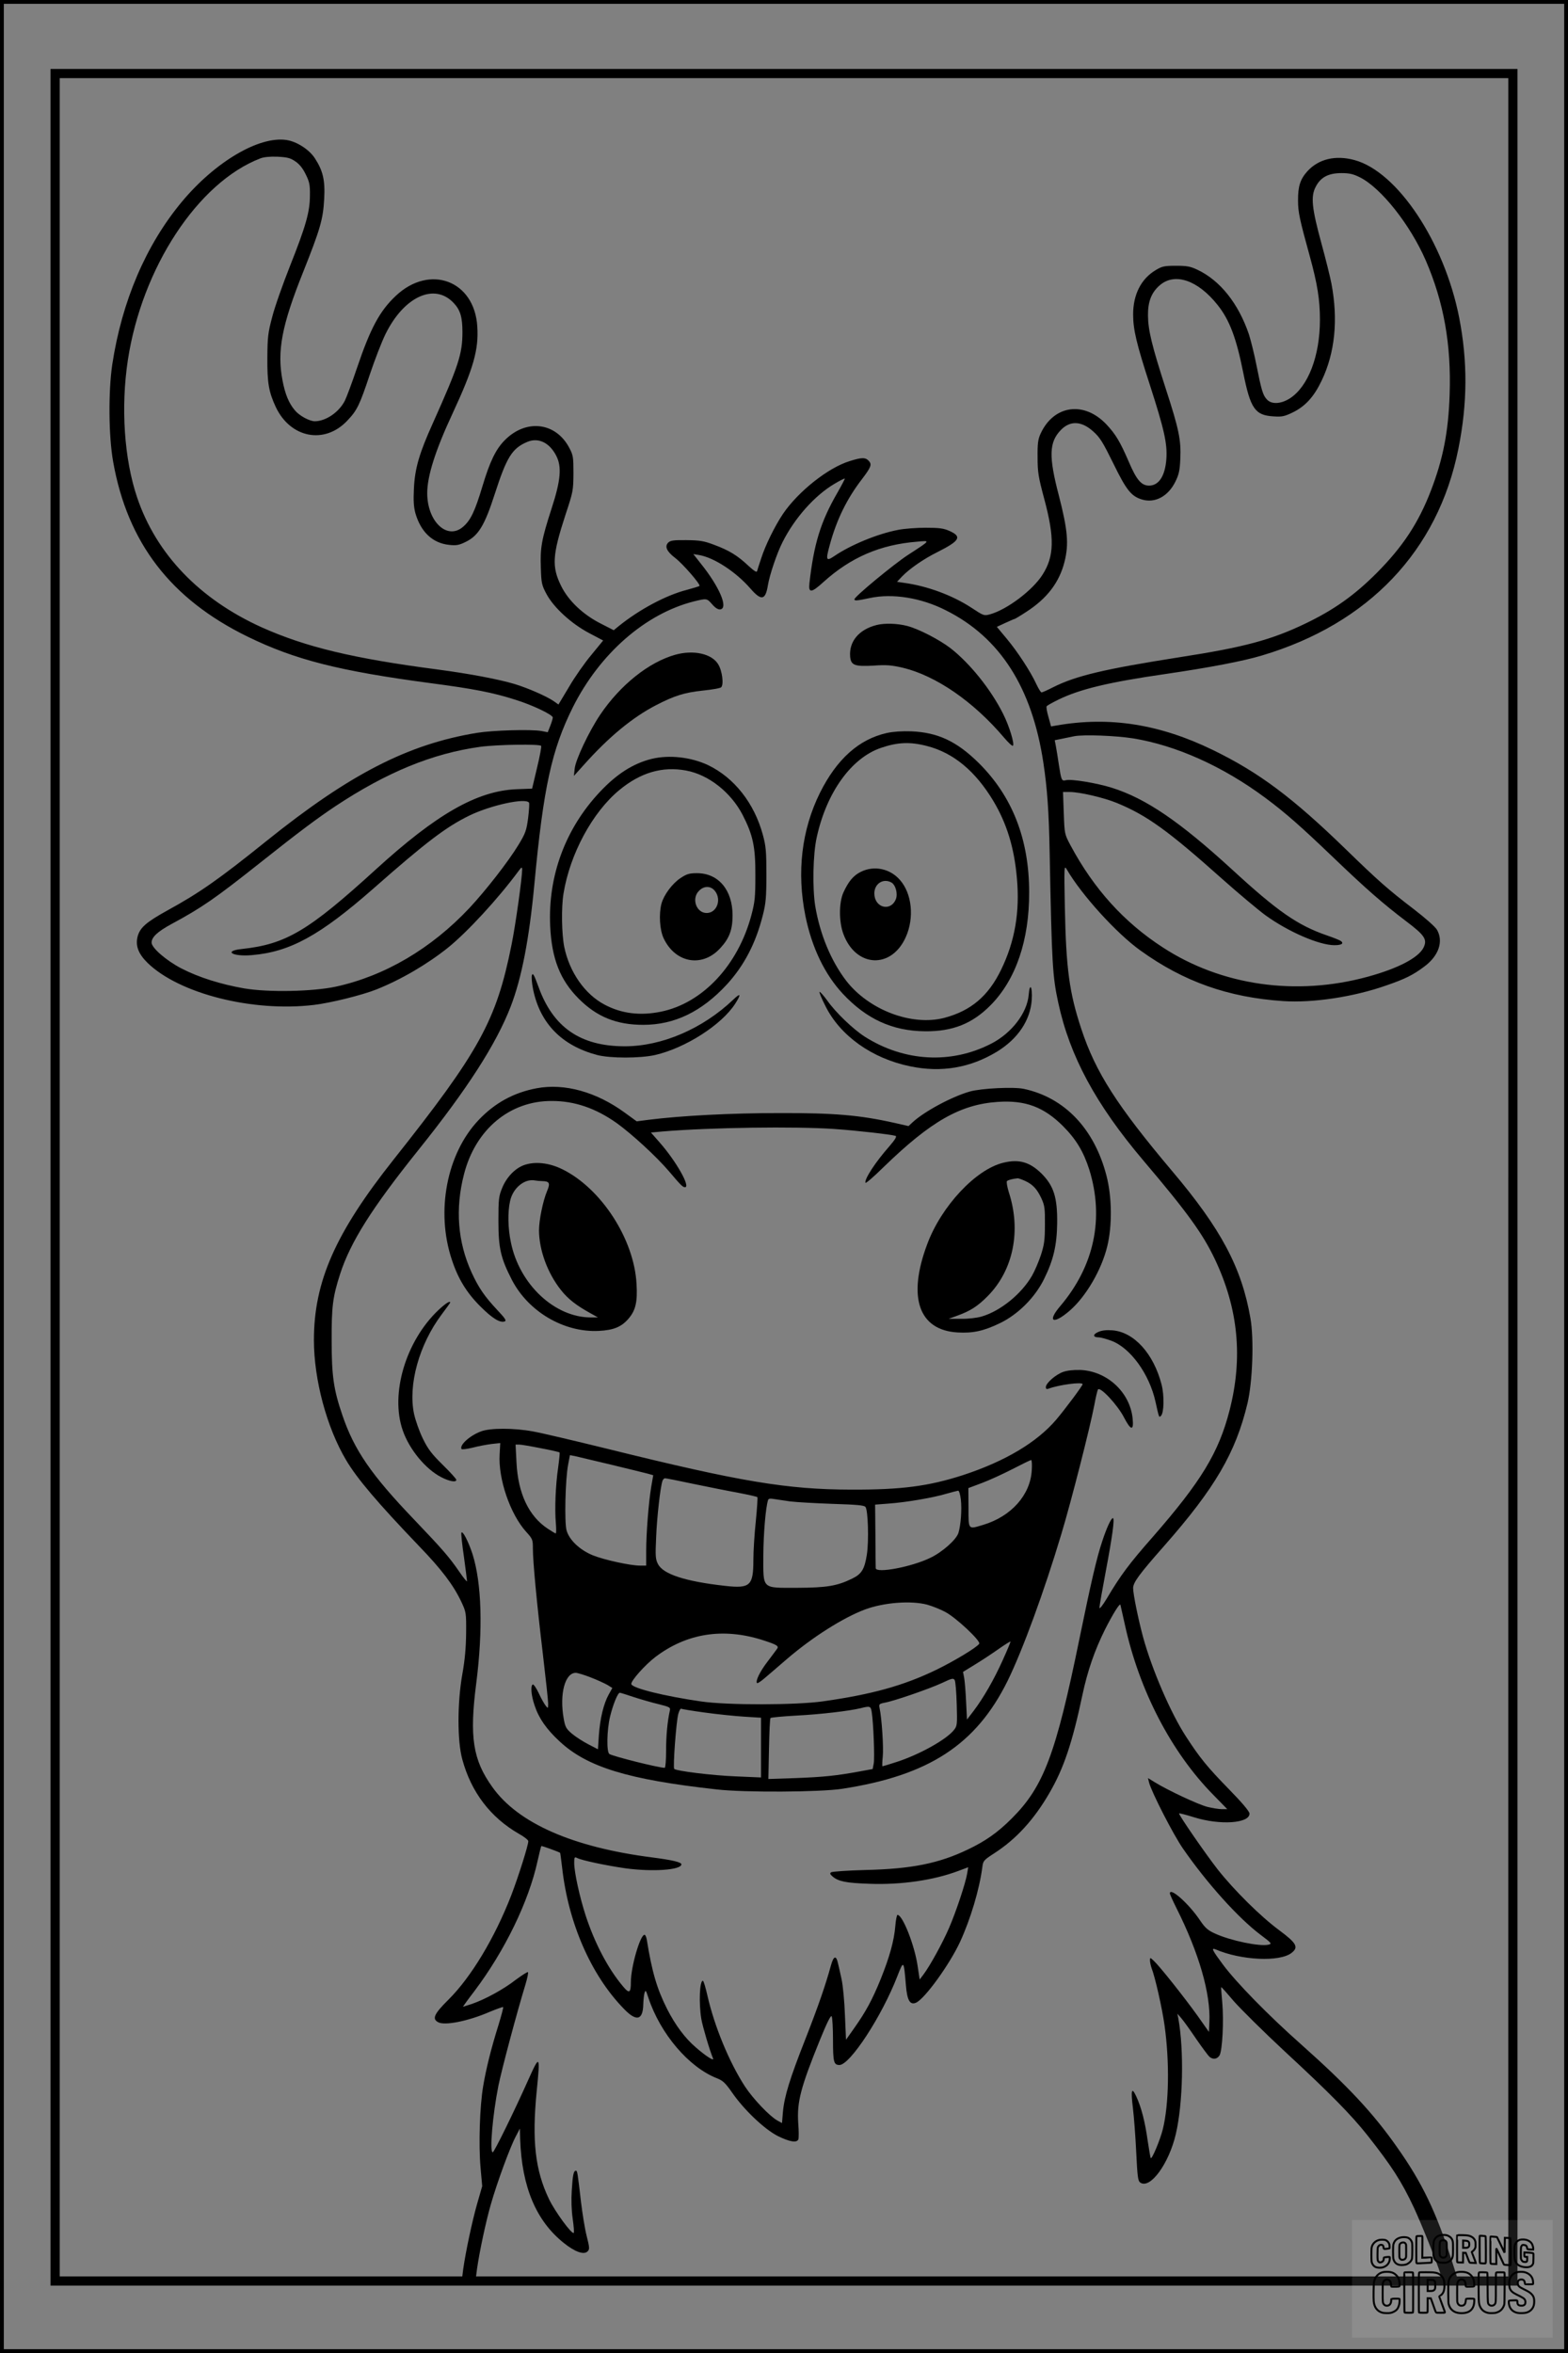 <?xml version="1.0" encoding="UTF-8"?>
<svg xmlns="http://www.w3.org/2000/svg" version="1.0" width="1024pt" height="1536pt" viewBox="0 0 1024 1536" preserveAspectRatio="xMidYMid meet">
  <rect x="0" y="0" width="1024" height="1536" fill="#808080" stroke="none"/>
  <g transform="translate(0.00 0.00) scale(1)">
    <g transform="translate(0,1536) scale(0.1,-0.1)" fill="#000000" stroke="none">
      <path d="M330 7675 l0 -7235 4790 0 4790 0 0 7235 0 7235 -4790 0 -4790 0 0 -7235z m9520 0 l0 -7175 -168 0 -168 0 -28 88 c-106 331 -197 521 -360 752 -158 226 -323 402 -626 672 -218 193 -425 405 -513 523 -70 94 -79 112 -49 100 166 -72 420 -84 497 -23 47 37 33 63 -80 147 -122 90 -294 260 -403 398 -73 93 -252 351 -252 365 0 3 44 -8 98 -25 170 -53 362 -40 362 24 0 14 -48 71 -133 158 -143 146 -192 207 -281 344 -100 153 -223 438 -281 650 -32 119 -65 281 -65 320 0 37 39 90 203 276 331 376 467 608 544 931 33 140 43 418 19 555 -57 329 -191 582 -511 960 -360 427 -500 645 -593 927 -79 238 -100 394 -108 798 -5 268 -5 274 13 244 95 -164 324 -417 481 -529 282 -203 573 -306 932 -330 193 -13 460 27 673 102 122 42 175 68 248 123 95 70 127 165 83 241 -11 19 -78 78 -151 134 -170 130 -232 185 -443 390 -348 338 -567 502 -869 649 -348 169 -675 221 -1022 160 l-35 -6 -17 62 c-10 33 -15 65 -12 69 2 5 37 24 77 44 142 69 331 114 698 167 288 42 508 84 631 121 696 207 1150 683 1283 1349 60 298 61 572 5 858 -97 492 -403 951 -683 1027 -125 34 -235 7 -308 -73 -47 -52 -62 -100 -61 -192 0 -75 10 -121 77 -364 49 -178 66 -282 66 -413 0 -237 -77 -437 -197 -514 -59 -37 -120 -40 -150 -6 -26 28 -35 60 -68 225 -14 72 -37 162 -49 200 -69 202 -188 351 -336 421 -46 22 -69 26 -140 26 -75 0 -91 -3 -132 -28 -95 -56 -148 -159 -148 -289 0 -99 21 -189 110 -463 94 -291 114 -383 107 -481 -8 -111 -49 -174 -113 -174 -50 0 -82 37 -133 157 -56 129 -84 177 -145 242 -146 155 -344 127 -430 -59 -17 -37 -21 -64 -20 -155 0 -97 5 -128 43 -270 69 -256 66 -377 -11 -497 -64 -101 -231 -227 -342 -258 -40 -11 -42 -10 -124 44 -123 80 -285 140 -436 161 l-48 7 33 35 c48 50 142 115 229 158 147 74 164 101 83 138 -40 18 -66 22 -158 22 -60 0 -141 -6 -180 -14 -135 -26 -309 -98 -415 -170 -56 -38 -59 -29 -30 76 44 161 111 298 209 425 60 79 66 96 45 119 -22 24 -46 24 -125 -1 -141 -43 -337 -199 -436 -345 -54 -81 -115 -205 -142 -290 -13 -38 -25 -76 -27 -84 -3 -9 -21 3 -57 36 -70 66 -125 100 -222 136 -68 26 -95 30 -182 31 -83 1 -105 -2 -119 -16 -25 -25 -10 -58 45 -100 49 -37 168 -174 159 -183 -3 -3 -40 -14 -84 -26 -136 -35 -309 -128 -443 -236 l-33 -27 -86 44 c-116 59 -210 149 -257 244 -63 127 -58 202 28 466 50 150 51 159 52 270 0 106 -2 119 -27 166 -88 168 -282 191 -421 51 -59 -59 -98 -140 -146 -300 -49 -163 -77 -223 -126 -265 -103 -91 -235 32 -235 219 0 111 53 279 166 521 135 291 171 415 161 566 -18 301 -311 410 -533 200 -105 -99 -165 -211 -253 -471 -32 -95 -68 -191 -79 -213 -39 -76 -125 -134 -197 -134 -35 1 -100 36 -129 71 -40 47 -64 106 -81 195 -37 192 -5 360 135 709 111 279 130 343 137 476 7 122 -8 185 -61 266 -37 57 -118 109 -185 119 -179 27 -466 -142 -684 -404 -234 -281 -391 -648 -454 -1062 -26 -177 -24 -467 6 -635 94 -529 376 -895 876 -1140 311 -152 598 -225 1200 -305 281 -37 403 -61 548 -107 114 -35 247 -99 247 -117 0 -6 -7 -30 -16 -53 l-17 -43 -41 8 c-69 12 -315 5 -421 -12 -452 -74 -832 -270 -1375 -706 -312 -251 -438 -339 -650 -455 -135 -75 -175 -110 -191 -167 -16 -61 4 -114 65 -174 207 -201 686 -322 1086 -274 110 13 315 64 408 101 161 64 333 165 468 273 125 101 326 318 461 501 20 26 22 27 23 9 0 -51 -43 -363 -70 -494 -99 -494 -210 -694 -770 -1400 -380 -479 -520 -796 -520 -1178 0 -259 84 -571 210 -783 72 -122 207 -280 475 -560 149 -154 226 -256 278 -366 31 -67 32 -71 31 -203 -1 -94 -8 -176 -25 -270 -33 -187 -33 -436 0 -555 58 -214 184 -379 370 -486 33 -18 61 -40 61 -48 0 -27 -64 -230 -112 -355 -108 -278 -262 -533 -409 -679 -95 -94 -109 -126 -67 -148 43 -23 195 7 336 68 46 19 85 33 88 31 2 -3 -12 -56 -31 -118 -47 -150 -81 -285 -100 -400 -22 -130 -30 -379 -17 -528 l11 -123 -34 -118 c-31 -109 -74 -310 -90 -423 l-6 -48 -1315 0 -1314 0 0 7175 0 7175 4730 0 4730 0 0 -7175z m-7922 6632 c27 -18 49 -45 68 -84 25 -50 29 -70 28 -138 0 -108 -27 -202 -130 -461 -47 -119 -100 -268 -116 -332 -28 -104 -31 -133 -32 -267 -1 -165 9 -223 55 -322 96 -203 319 -246 467 -89 65 68 81 103 148 304 31 92 76 209 101 260 120 245 319 338 445 205 44 -46 58 -93 58 -191 0 -143 -26 -221 -193 -594 -89 -197 -118 -296 -124 -429 -4 -79 -1 -119 10 -160 36 -123 113 -195 221 -206 47 -5 64 -2 110 21 81 40 122 109 187 311 78 241 113 299 214 341 71 29 143 -5 187 -90 38 -72 30 -162 -30 -346 -65 -201 -75 -255 -70 -387 3 -100 6 -113 37 -171 48 -89 163 -194 279 -255 l91 -48 -77 -94 c-43 -51 -109 -145 -146 -209 l-69 -115 -28 20 c-47 33 -170 87 -259 114 -104 31 -293 67 -505 95 -550 72 -857 146 -1144 274 -408 184 -691 479 -816 850 -84 250 -107 586 -60 896 92 602 457 1159 865 1316 22 9 64 13 112 11 63 -3 84 -8 116 -30z m6952 -104 c139 -69 329 -309 431 -543 118 -273 167 -548 156 -875 -8 -245 -43 -421 -122 -627 -82 -213 -184 -367 -355 -539 -145 -145 -277 -239 -464 -329 -223 -107 -400 -155 -821 -220 -490 -77 -678 -121 -827 -196 -37 -19 -71 -34 -76 -34 -5 0 -19 23 -33 52 -38 83 -123 213 -194 298 l-65 78 56 26 c31 14 58 26 61 26 2 0 36 20 74 45 137 88 217 193 251 328 29 116 21 206 -37 432 -67 255 -64 348 12 427 61 64 136 61 213 -9 44 -39 63 -71 131 -209 85 -174 117 -214 188 -235 84 -25 170 21 217 117 23 46 29 75 32 147 6 124 -9 196 -95 460 -91 282 -115 381 -116 477 -1 90 22 150 76 197 98 86 249 35 378 -127 78 -97 123 -216 168 -442 47 -236 77 -279 198 -286 56 -4 72 0 128 27 80 40 136 101 186 206 87 181 109 397 64 634 -8 42 -37 159 -65 261 -63 231 -71 307 -38 370 32 63 83 90 169 90 51 0 77 -6 119 -27z m-3411 -2059 c-110 -190 -154 -335 -183 -592 -7 -65 13 -63 91 8 178 161 371 245 613 264 88 8 90 11 -61 -87 -92 -60 -349 -272 -349 -289 0 -11 15 -10 100 8 148 32 336 2 497 -80 354 -177 563 -504 637 -996 25 -166 36 -316 41 -590 14 -729 19 -804 56 -975 75 -349 245 -664 557 -1032 287 -338 387 -477 466 -643 153 -323 184 -642 96 -986 -71 -277 -186 -465 -501 -826 -155 -176 -211 -251 -301 -403 -27 -45 -48 -71 -48 -60 0 11 18 114 40 230 44 233 61 355 48 355 -12 0 -42 -66 -71 -155 -35 -105 -72 -265 -147 -630 -155 -758 -234 -967 -442 -1175 -92 -92 -171 -148 -289 -204 -188 -90 -365 -126 -666 -133 -116 -3 -217 -10 -225 -15 -10 -7 -8 -12 10 -28 38 -32 89 -42 239 -47 207 -8 420 23 582 84 l64 24 -7 -42 c-10 -61 -73 -251 -118 -354 -42 -98 -126 -250 -167 -304 l-25 -33 -13 86 c-19 135 -98 336 -132 336 -4 0 -11 -33 -14 -72 -8 -97 -37 -201 -95 -346 -56 -138 -99 -216 -174 -322 l-53 -75 -7 160 c-3 88 -13 194 -22 235 -9 41 -19 87 -23 102 -12 57 -29 52 -47 -14 -35 -127 -80 -258 -166 -478 -103 -261 -138 -376 -147 -477 l-6 -72 -31 17 c-50 28 -158 141 -211 222 -102 157 -199 391 -245 593 -12 53 -25 97 -30 97 -21 0 -27 -144 -10 -249 9 -51 53 -201 77 -259 7 -19 -50 18 -114 74 -69 59 -133 145 -186 249 -67 133 -99 242 -133 453 -3 17 -9 32 -15 32 -28 0 -89 -209 -89 -309 0 -72 -11 -77 -52 -27 -97 115 -184 281 -243 461 -39 120 -75 283 -75 344 0 37 2 41 18 33 29 -16 191 -50 317 -68 177 -24 365 -11 365 26 0 14 -59 28 -190 45 -518 66 -877 223 -1045 460 -127 177 -150 326 -105 675 45 352 36 655 -24 845 -27 83 -66 158 -73 139 -2 -7 5 -78 17 -158 11 -80 20 -151 20 -158 0 -6 -23 22 -51 63 -67 97 -106 142 -294 339 -281 293 -392 455 -469 682 -57 166 -70 256 -70 483 -1 228 7 288 55 438 68 210 207 430 509 807 322 401 510 694 605 939 72 187 121 440 155 801 59 631 113 876 251 1153 176 351 474 611 790 691 86 21 85 21 121 -20 20 -23 38 -34 52 -32 54 8 -5 147 -128 300 l-48 61 37 -6 c97 -16 240 -109 335 -218 72 -83 99 -78 115 21 11 67 59 210 96 282 79 157 210 304 339 380 35 21 65 36 67 34 2 -1 -20 -43 -48 -92z m1931 -1604 c282 -46 587 -183 863 -388 131 -97 233 -187 448 -393 214 -205 321 -298 471 -412 122 -92 140 -119 115 -172 -32 -66 -164 -136 -365 -191 -468 -128 -956 -58 -1339 192 -253 164 -449 381 -601 664 -40 75 -40 75 -45 213 l-5 137 44 0 c65 0 223 -37 306 -71 198 -81 337 -182 689 -496 108 -96 237 -204 285 -239 150 -108 350 -194 449 -194 46 0 63 11 42 27 -6 5 -48 22 -92 37 -191 66 -321 156 -620 431 -342 313 -562 463 -785 533 -100 31 -264 58 -299 49 -28 -7 -30 -1 -46 101 -7 48 -16 103 -20 124 l-7 36 54 11 c29 6 62 13 73 15 62 12 271 4 385 -14z m-3866 -49 c3 -5 -9 -70 -27 -144 l-32 -135 -105 -4 c-256 -12 -519 -162 -915 -523 -441 -402 -587 -489 -877 -520 -121 -13 -60 -51 66 -40 250 21 444 127 796 436 344 303 475 402 625 475 140 68 369 118 390 84 3 -5 0 -50 -6 -100 -11 -82 -17 -99 -63 -175 -66 -109 -212 -296 -320 -412 -250 -266 -553 -444 -874 -514 -152 -32 -439 -38 -598 -11 -153 27 -294 71 -409 130 -98 51 -195 134 -195 169 0 35 38 71 128 120 200 108 283 165 577 398 257 204 371 289 495 372 337 223 635 345 947 388 113 15 389 19 397 6z m3812 -5736 c94 -431 304 -834 578 -1112 l91 -93 -35 0 c-20 0 -63 7 -95 15 -60 15 -260 109 -344 161 l-44 27 7 -29 c16 -62 158 -340 222 -432 156 -225 360 -452 506 -562 75 -56 76 -59 50 -65 -58 -12 -243 26 -345 72 -49 22 -66 37 -100 87 -73 109 -197 219 -197 176 0 -6 20 -50 44 -98 146 -291 223 -557 214 -742 l-3 -64 -74 105 c-89 124 -248 324 -285 358 -25 24 -26 24 -26 3 0 -11 5 -33 10 -48 24 -61 70 -266 85 -374 34 -242 29 -517 -11 -679 -17 -69 -71 -198 -79 -189 -2 2 -11 54 -20 114 -17 122 -41 217 -75 290 -30 64 -36 41 -21 -80 6 -50 16 -176 21 -281 8 -162 11 -191 26 -202 64 -47 188 122 233 317 47 201 54 548 16 755 l-6 30 26 -30 c14 -16 58 -77 97 -135 40 -58 79 -110 87 -117 24 -19 49 -15 65 9 19 31 29 226 18 348 -5 52 -8 96 -7 98 2 2 39 -40 83 -92 45 -51 195 -200 334 -329 292 -270 433 -413 539 -547 157 -199 222 -299 303 -472 46 -98 150 -358 171 -425 l6 -23 -3151 0 -3151 0 6 47 c16 114 59 315 91 425 40 140 125 372 163 443 l26 50 2 -70 c11 -311 104 -532 284 -676 73 -59 132 -80 156 -56 14 14 14 23 -6 102 -12 47 -28 148 -37 223 -22 192 -24 202 -33 202 -15 0 -21 -28 -27 -129 -4 -59 -2 -130 6 -184 7 -49 10 -90 7 -93 -12 -12 -122 138 -162 221 -90 188 -112 381 -80 705 24 237 20 241 -55 73 -91 -204 -223 -473 -232 -473 -22 0 -1 244 37 435 22 108 120 476 177 662 12 40 19 75 16 79 -4 3 -39 -20 -80 -50 -81 -63 -199 -127 -285 -157 -31 -10 -58 -19 -59 -19 -2 0 31 46 74 102 199 264 355 585 413 851 11 50 22 93 24 96 3 3 110 -36 123 -44 1 -1 7 -45 13 -96 40 -361 188 -701 402 -921 83 -87 126 -77 128 29 1 26 4 59 8 73 7 22 9 19 25 -30 78 -236 264 -455 449 -527 38 -15 55 -31 98 -93 79 -114 212 -240 299 -284 78 -38 124 -46 134 -21 3 9 3 56 -1 105 -9 139 15 232 143 547 44 108 70 160 75 151 5 -7 9 -76 9 -153 0 -146 5 -165 42 -165 69 0 277 318 378 579 42 107 42 107 56 -57 8 -101 27 -133 67 -115 57 26 219 250 287 397 68 148 126 341 145 486 5 43 9 47 78 92 143 92 260 220 360 393 94 161 150 329 216 641 33 156 80 292 148 428 50 99 96 173 100 160 1 -5 14 -63 29 -129z"></path>
      <path d="M5725 11280 c-116 -29 -181 -108 -173 -206 5 -57 29 -66 154 -59 82 6 116 3 190 -14 216 -52 461 -220 661 -456 28 -33 54 -57 58 -53 12 11 -24 129 -64 208 -80 160 -217 330 -344 429 -73 56 -211 127 -283 145 -65 17 -148 19 -199 6z"></path>
      <path d="M4410 11086 c-172 -48 -359 -197 -490 -391 -73 -108 -162 -296 -167 -353 l-5 -47 63 70 c163 183 318 311 472 391 122 63 186 83 307 96 58 6 111 15 119 21 19 16 8 108 -19 151 -42 69 -161 95 -280 62z"></path>
      <path d="M5791 10575 c-182 -41 -326 -170 -436 -390 -120 -242 -153 -519 -95 -805 42 -206 126 -380 243 -506 155 -166 324 -244 537 -246 180 -2 310 49 430 171 164 166 252 423 251 736 0 347 -110 627 -330 845 -143 141 -267 199 -441 206 -60 2 -118 -2 -159 -11z m263 -85 c172 -44 316 -163 434 -360 87 -146 136 -305 153 -503 20 -219 -13 -412 -103 -597 -84 -173 -198 -269 -373 -315 -212 -54 -491 52 -639 243 -100 131 -171 303 -202 487 -19 119 -15 341 10 450 64 293 226 517 419 583 109 37 190 41 301 12z"></path>
      <path d="M5622 9669 c-49 -24 -81 -63 -114 -135 -30 -66 -30 -194 1 -274 82 -216 312 -227 406 -18 57 126 41 285 -38 374 -65 74 -168 96 -255 53z m198 -69 c29 -15 45 -75 30 -111 -35 -83 -140 -54 -140 39 0 63 57 100 110 72z"></path>
      <path d="M4255 10406 c-120 -30 -227 -98 -337 -215 -226 -240 -340 -549 -325 -876 10 -214 65 -353 187 -475 118 -118 246 -170 421 -170 204 0 382 86 547 265 112 123 188 268 234 452 19 74 23 116 23 263 0 152 -3 186 -23 260 -56 207 -187 373 -357 455 -112 53 -255 69 -370 41z m226 -76 c146 -27 291 -141 368 -288 68 -132 85 -209 84 -397 0 -141 -3 -172 -26 -259 -87 -327 -318 -574 -590 -630 -136 -28 -258 -13 -369 46 -129 68 -229 212 -263 376 -17 84 -20 258 -5 349 42 258 189 531 365 676 138 114 281 156 436 127z"></path>
      <path d="M4444 9628 c-54 -36 -108 -109 -124 -166 -18 -68 -12 -172 14 -227 77 -163 254 -193 371 -63 59 64 79 120 79 213 0 165 -92 275 -232 275 -51 0 -67 -5 -108 -32z m225 -84 c45 -57 12 -144 -54 -144 -68 0 -101 95 -50 145 33 34 77 33 104 -1z"></path>
      <path d="M3474 8995 c-4 -11 -1 -53 8 -96 46 -221 188 -365 418 -426 87 -22 279 -22 378 0 199 46 435 197 524 336 40 63 35 72 -14 25 -200 -190 -465 -304 -708 -304 -290 0 -469 124 -564 390 -27 74 -36 91 -42 75z"></path>
      <path d="M6718 8866 c-10 -118 -110 -249 -243 -318 -263 -136 -570 -119 -828 45 -75 48 -190 158 -244 235 -25 34 -48 60 -51 57 -3 -3 14 -44 38 -91 96 -195 305 -344 555 -395 203 -42 391 -10 566 96 137 84 218 205 227 339 5 86 -13 116 -20 32z"></path>
      <path d="M3505 8256 c-150 -28 -274 -96 -380 -208 -208 -220 -280 -596 -174 -912 41 -125 98 -217 188 -306 77 -77 127 -107 157 -96 13 5 3 20 -49 75 -82 88 -120 142 -167 244 -91 199 -108 416 -50 641 75 294 300 481 575 479 147 0 285 -47 422 -144 100 -72 259 -218 341 -314 77 -91 91 -105 105 -105 39 -1 -56 168 -164 291 l-58 66 77 7 c314 26 862 34 1122 16 145 -10 373 -36 399 -45 9 -4 -4 -25 -41 -68 -91 -103 -164 -215 -156 -238 2 -6 55 40 118 102 308 299 502 410 747 426 179 12 299 -33 424 -157 86 -86 135 -167 173 -286 98 -317 32 -628 -189 -889 -90 -105 -47 -125 63 -29 105 92 206 265 243 418 33 134 31 323 -5 461 -79 306 -273 510 -540 567 -66 14 -274 4 -351 -17 -115 -32 -299 -130 -376 -202 l-26 -24 -92 21 c-228 51 -394 65 -751 64 -316 0 -641 -17 -855 -44 l-77 -10 -77 56 c-186 136 -394 194 -576 160z"></path>
      <path d="M6553 7770 c-179 -42 -405 -283 -497 -530 -131 -347 -57 -563 197 -578 100 -6 170 9 276 60 119 57 230 168 289 288 62 125 84 221 86 365 2 169 -23 245 -102 324 -76 75 -147 96 -249 71z m142 -119 c50 -23 78 -53 107 -116 20 -44 23 -65 22 -170 0 -102 -5 -132 -27 -200 -15 -44 -40 -103 -57 -132 -69 -120 -206 -231 -329 -267 -31 -9 -89 -16 -135 -15 l-81 0 50 18 c92 33 139 63 206 131 167 169 219 427 137 678 -11 36 -16 67 -12 72 8 7 35 15 69 18 6 1 28 -7 50 -17z"></path>
      <path d="M3421 7754 c-59 -22 -114 -80 -142 -150 -22 -53 -24 -74 -24 -214 0 -178 15 -243 88 -385 108 -208 340 -344 567 -333 99 5 151 27 198 84 43 52 56 107 49 222 -15 291 -229 623 -484 749 -87 43 -180 53 -252 27z m119 -104 c49 -1 55 -13 32 -67 -26 -62 -52 -188 -52 -255 1 -129 55 -278 144 -390 45 -57 100 -100 191 -150 l50 -28 -45 0 c-237 -1 -469 216 -524 492 -19 90 -21 196 -5 267 18 86 95 149 164 135 11 -2 31 -4 45 -4z"></path>
      <path d="M2863 6808 c-213 -202 -316 -546 -233 -785 43 -125 150 -254 252 -306 54 -28 98 -35 98 -17 0 6 -40 50 -89 98 -72 71 -96 102 -130 172 -23 47 -48 119 -57 160 -40 190 33 453 180 649 31 41 56 76 56 78 0 14 -30 -5 -77 -49z"></path>
      <path d="M7172 6665 c-37 -16 -35 -35 3 -35 13 0 50 -10 82 -22 125 -46 249 -217 289 -398 24 -108 23 -105 36 -92 20 20 22 132 4 203 -52 203 -181 345 -323 355 -39 3 -69 -1 -91 -11z"></path>
      <path d="M6942 6404 c-49 -18 -112 -73 -112 -99 0 -12 5 -15 18 -10 66 25 222 46 222 29 0 -10 -116 -165 -172 -231 -127 -149 -334 -272 -608 -362 -226 -73 -402 -96 -730 -95 -422 1 -723 51 -1600 268 -212 52 -428 103 -480 112 -124 23 -280 23 -339 0 -73 -27 -142 -90 -127 -115 3 -4 36 0 73 9 37 10 93 20 124 24 l56 6 -4 -73 c-10 -160 68 -389 172 -505 43 -47 45 -53 45 -108 0 -89 26 -362 65 -689 19 -161 35 -308 35 -327 -1 -32 -1 -32 -16 -13 -9 11 -30 48 -46 83 -16 34 -34 59 -39 56 -15 -9 -10 -72 12 -136 28 -85 77 -155 163 -235 180 -168 447 -250 1026 -314 181 -21 678 -18 820 4 566 87 874 288 1080 704 98 200 238 581 351 958 65 215 187 694 215 840 9 50 20 96 24 104 13 24 129 -101 170 -181 45 -87 65 -90 57 -10 -16 172 -166 312 -342 319 -45 1 -85 -3 -113 -13z m-3409 -498 c64 -12 119 -25 121 -27 3 -2 -2 -47 -9 -99 -17 -116 -23 -272 -15 -362 3 -38 3 -68 -1 -68 -3 0 -26 14 -52 31 -124 82 -194 230 -204 432 l-6 117 24 0 c13 0 77 -11 142 -24z m457 -107 c113 -27 221 -54 241 -59 l35 -10 -13 -75 c-17 -101 -33 -305 -33 -421 l0 -94 -41 0 c-62 0 -232 37 -307 67 -86 35 -155 101 -172 163 -15 54 -8 333 10 428 l12 63 32 -6 c17 -4 123 -29 236 -56z m2748 -37 c-9 -161 -134 -301 -317 -356 -100 -30 -96 -35 -96 112 l-1 128 88 33 c48 18 138 59 200 91 62 32 117 59 122 59 4 1 7 -29 4 -67z m-2213 -88 c94 -19 225 -46 293 -58 68 -13 125 -26 128 -29 3 -3 -2 -73 -10 -156 -9 -83 -16 -197 -16 -254 0 -169 -21 -188 -187 -169 -259 29 -402 76 -436 142 -16 31 -18 51 -12 175 5 129 27 325 41 367 3 10 11 18 17 18 7 0 89 -16 182 -36z m1750 -104 c7 -64 0 -165 -16 -217 -14 -44 -106 -126 -185 -163 -122 -59 -352 -102 -355 -67 0 6 -2 103 -2 213 l-2 202 90 7 c112 8 289 38 375 64 36 10 70 19 77 20 6 1 14 -23 18 -59z m-1115 -11 c41 -5 166 -12 278 -16 157 -5 205 -9 214 -20 17 -21 23 -223 9 -312 -15 -95 -34 -126 -96 -156 -98 -48 -166 -59 -357 -60 -237 0 -223 -13 -223 213 1 141 15 311 31 360 2 9 14 11 36 7 18 -3 67 -10 108 -16z m895 -674 c32 -9 86 -30 119 -48 70 -37 232 -189 221 -207 -15 -24 -163 -113 -280 -170 -215 -104 -422 -161 -740 -206 -175 -25 -624 -26 -795 -1 -237 34 -449 86 -457 113 -6 19 90 127 159 179 203 153 440 191 698 109 93 -30 108 -39 95 -57 -5 -8 -34 -45 -62 -83 -51 -66 -81 -129 -69 -141 3 -3 25 11 48 31 24 20 90 77 148 127 167 143 366 269 510 323 122 45 298 59 405 31z m494 -361 c-58 -129 -126 -247 -191 -333 l-43 -56 -6 120 c-3 66 -9 136 -13 156 l-7 35 83 51 c46 28 115 74 153 101 39 27 72 48 74 46 2 -1 -21 -56 -50 -120z m-2691 -114 c42 -16 91 -39 109 -49 l32 -20 -24 -43 c-33 -60 -56 -155 -64 -265 l-6 -92 -62 32 c-35 18 -83 49 -107 69 -39 33 -45 44 -55 101 -28 160 9 297 79 297 11 0 55 -13 98 -30z m2390 -175 c4 -132 3 -142 -18 -168 -49 -62 -222 -159 -372 -208 -49 -16 -92 -29 -95 -29 -2 0 -2 28 2 63 6 56 -6 249 -21 318 -5 24 -2 27 33 34 63 11 293 91 373 128 68 32 76 34 85 19 5 -9 11 -80 13 -157z m-2107 46 c47 -15 119 -36 162 -46 68 -17 76 -21 72 -39 -16 -71 -25 -165 -25 -263 0 -64 -4 -113 -9 -113 -39 0 -335 74 -361 90 -20 12 -17 156 4 244 19 78 50 156 64 156 4 0 46 -13 93 -29z m1552 -98 c11 -69 20 -299 13 -335 l-7 -36 -87 -16 c-148 -27 -230 -36 -415 -43 l-179 -6 4 196 c2 107 6 199 10 202 4 4 80 11 170 16 156 8 343 30 418 48 62 16 67 14 73 -26z m-1092 -2 c79 -11 195 -23 257 -27 l112 -7 0 -195 0 -195 -162 7 c-157 6 -390 35 -405 49 -9 10 13 312 27 360 6 21 14 35 19 33 4 -3 72 -14 152 -25z"></path>
    </g>
  </g>
  <rect x="0.0" y="0.0" width="1024.0" height="1536.0" fill="none" stroke="black" stroke-width="5"></rect>
  <g transform="translate(882.93 1449.20) scale(0.128)" opacity="1.0">
    <rect x="0" y="0" width="1024.0" height="600.0" fill="white" fill-opacity="0.1"></rect>
    <g transform="translate(0,650) scale(0.1,-0.1)" stroke="none">
      <path fill="none" stroke="#000000" stroke-width="100" d="M4491 5720 c-164 -43 -269 -147 -319 -315 -19 -65 -29 -577 -13 -693 25 -190 116 -310 276 -367 63 -23 284 -32 370 -16 122 22 249 110 294 205 51 104 56 150 56 496 0 341 -4 385 -48 478 -46 100 -156 184 -282 217 -83 21 -241 19 -334 -5z m270 -273 c19 -12 43 -40 54 -62 18 -37 20 -64 23 -320 5 -339 -1 -384 -56 -436 -87 -82 -235 -56 -289 51 -22 43 -23 53 -23 335 0 314 7 370 52 412 34 32 66 42 139 42 53 1 73 -4 100 -22z"></path>
      <path fill="none" stroke="#000000" stroke-width="100" d="M5367 5723 c-4 -3 -7 -311 -7 -683 0 -618 1 -679 17 -691 12 -10 51 -14 152 -14 l136 0 3 248 2 248 67 -3 67 -3 34 -85 c18 -47 58 -152 89 -235 30 -82 63 -158 73 -168 14 -15 40 -19 165 -24 l148 -6 -5 34 c-4 19 -49 143 -102 276 -53 133 -96 246 -96 251 0 6 15 19 33 31 53 33 104 92 134 156 27 57 28 67 27 195 0 115 -4 144 -23 193 -31 80 -76 135 -148 183 -83 56 -166 82 -303 94 -129 11 -453 14 -463 3z m541 -300 c55 -27 77 -73 77 -163 0 -61 -4 -82 -23 -111 -34 -55 -73 -69 -191 -69 l-101 0 0 187 0 186 101 -6 c66 -4 114 -12 137 -24z"></path>
      <path fill="none" stroke="#000000" stroke-width="100" d="M6514 5685 c-4 -9 -5 -320 -2 -690 3 -511 7 -678 16 -687 19 -19 273 -30 291 -13 11 11 13 126 12 675 -1 364 -6 672 -11 685 -11 28 -27 31 -187 40 -99 6 -114 5 -119 -10z"></path>
      <path fill="none" stroke="#000000" stroke-width="100" d="M3355 5683 c-27 -3 -55 -9 -62 -15 -10 -8 -13 -150 -13 -683 0 -592 2 -674 15 -685 12 -10 52 -11 173 -6 362 15 578 29 590 38 8 7 12 46 12 129 0 108 -2 119 -20 129 -11 6 -24 9 -28 7 -4 -3 -103 -8 -221 -12 l-214 -7 5 545 c4 384 2 549 -5 556 -11 11 -120 12 -232 4z"></path>
      <path fill="none" stroke="#000000" stroke-width="100" d="M7067 5654 c-4 -4 -7 -310 -7 -680 0 -625 1 -673 18 -692 15 -18 31 -21 152 -24 l134 -3 -3 400 c-2 277 1 397 8 390 11 -11 153 -311 251 -530 96 -215 128 -281 142 -292 7 -6 82 -14 165 -17 l153 -7 11 28 c14 34 3 1333 -11 1347 -5 5 -70 11 -144 14 l-136 5 -1 -54 c-1 -30 -5 -200 -8 -379 l-6 -325 -73 150 c-40 83 -123 256 -184 385 -61 129 -117 242 -125 252 -11 12 -40 18 -121 22 -59 4 -130 9 -157 12 -28 3 -54 2 -58 -2z"></path>
      <path fill="none" stroke="#000000" stroke-width="100" d="M2507 5614 c-220 -49 -342 -159 -394 -357 -24 -91 -24 -641 0 -740 57 -233 232 -339 510 -310 56 6 127 21 158 33 76 29 187 114 226 174 64 95 67 114 71 505 2 232 -1 371 -8 404 -27 126 -116 235 -228 278 -74 29 -236 35 -335 13z m191 -281 c15 -11 36 -35 47 -54 19 -32 20 -52 20 -349 0 -309 0 -316 -23 -362 -31 -62 -75 -89 -155 -95 -53 -4 -67 -2 -97 19 -19 13 -44 41 -55 63 -19 37 -20 60 -20 350 0 337 2 351 60 405 54 51 169 63 223 23z"></path>
      <path fill="none" stroke="#000000" stroke-width="100" d="M8568 5491 c-133 -43 -219 -134 -262 -280 -13 -45 -16 -107 -16 -343 0 -320 9 -395 60 -506 73 -156 258 -255 506 -269 191 -11 324 47 376 165 19 42 22 70 26 288 4 209 3 242 -11 256 -19 18 -186 38 -347 41 l-105 2 -3 -95 c-1 -52 2 -102 7 -109 6 -10 33 -16 75 -19 l66 -4 0 -105 c0 -98 -1 -105 -26 -130 -23 -23 -31 -25 -99 -21 -64 3 -79 7 -112 34 -21 16 -49 52 -63 80 -25 49 -25 51 -25 324 0 303 6 348 56 402 28 29 32 30 99 26 105 -6 152 -50 167 -158 8 -53 9 -54 48 -62 22 -5 90 -10 150 -11 l110 -2 3 43 c4 52 -30 180 -66 245 -53 99 -179 183 -317 212 -96 20 -226 18 -297 -4z"></path>
      <path fill="none" stroke="#000000" stroke-width="100" d="M1390 5484 c-203 -45 -359 -207 -390 -404 -13 -83 -13 -616 0 -694 20 -123 100 -235 203 -281 98 -45 271 -51 387 -13 211 67 340 238 340 451 0 54 -3 69 -17 74 -24 9 -264 -15 -280 -28 -7 -7 -13 -31 -13 -60 0 -56 -13 -95 -43 -128 -31 -34 -95 -61 -144 -61 -35 0 -48 6 -77 35 -52 52 -58 99 -54 423 3 257 5 280 24 323 42 89 120 132 202 109 53 -14 72 -42 81 -120 11 -90 15 -92 150 -79 62 6 125 15 138 20 25 9 25 10 21 107 -3 82 -9 106 -33 155 -33 68 -97 130 -163 160 -60 27 -235 33 -332 11z"></path>
      <path fill="none" stroke="#000000" stroke-width="100" d="M1600 3845 c-239 -44 -424 -235 -476 -495 -22 -109 -33 -831 -15 -1000 31 -300 174 -492 425 -572 45 -15 100 -21 211 -25 181 -6 263 8 380 66 147 73 214 152 266 311 26 78 32 117 37 219 4 98 2 125 -9 132 -22 14 -393 11 -407 -3 -7 -7 -12 -39 -12 -73 0 -169 -84 -275 -217 -275 -68 0 -110 18 -150 64 -65 73 -68 99 -68 606 0 446 1 456 22 515 78 208 337 201 392 -11 6 -23 13 -75 16 -115 3 -41 10 -78 15 -83 10 -10 289 -10 357 0 63 9 67 18 60 147 -12 210 -62 331 -181 445 -86 82 -165 123 -280 146 -94 19 -261 20 -366 1z"></path>
      <path fill="none" stroke="#000000" stroke-width="100" d="M5376 3840 c-151 -39 -268 -118 -350 -237 -106 -157 -118 -245 -114 -863 4 -463 5 -477 27 -550 33 -106 72 -178 131 -243 123 -135 290 -197 526 -197 326 0 528 127 610 384 34 106 48 339 20 349 -29 12 -386 9 -400 -2 -7 -6 -16 -44 -20 -85 -17 -192 -81 -266 -226 -266 -93 1 -163 55 -197 152 -16 48 -18 92 -18 503 0 437 1 452 22 520 26 81 57 119 121 147 78 35 188 8 237 -56 30 -40 55 -133 55 -206 0 -92 6 -95 157 -92 70 1 161 5 201 8 87 8 88 9 78 158 -12 189 -62 314 -170 422 -76 76 -130 109 -241 144 -102 33 -337 38 -449 10z"></path>
      <path fill="none" stroke="#000000" stroke-width="100" d="M8441 3845 c-204 -45 -357 -196 -406 -402 -24 -99 -17 -331 13 -416 47 -137 141 -225 342 -323 334 -162 396 -203 438 -284 19 -37 23 -57 20 -116 -3 -59 -8 -77 -30 -107 -39 -50 -98 -70 -190 -65 -137 7 -187 57 -188 185 0 95 4 94 -223 86 -106 -3 -198 -10 -204 -16 -17 -13 -17 -107 1 -200 44 -226 196 -375 436 -423 103 -20 339 -15 435 10 199 53 340 189 391 377 21 78 28 222 15 311 -16 115 -56 191 -145 276 -85 81 -145 117 -386 235 -250 122 -298 173 -301 319 -3 109 52 167 164 175 115 8 183 -49 194 -164 3 -32 10 -64 16 -70 10 -14 340 -17 387 -4 24 7 25 9 22 92 -5 150 -54 269 -153 369 -69 70 -189 133 -297 155 -90 18 -265 18 -351 0z"></path>
      <path fill="none" stroke="#000000" stroke-width="100" d="M2710 3833 c-14 -2 -29 -9 -35 -14 -7 -7 -9 -354 -7 -1017 3 -910 5 -1008 20 -1019 20 -16 384 -18 413 -3 19 10 19 32 19 1019 0 923 -1 1010 -16 1022 -13 10 -61 14 -193 16 -97 1 -187 -1 -201 -4z"></path>
      <path fill="none" stroke="#000000" stroke-width="100" d="M3455 3833 c-47 -12 -45 32 -45 -1034 0 -987 0 -1009 19 -1019 12 -6 98 -10 210 -10 159 0 192 3 205 16 14 13 16 61 16 370 l0 355 81 -3 82 -3 88 -245 c49 -135 105 -292 124 -350 20 -58 45 -113 57 -122 18 -16 45 -18 229 -18 184 0 210 2 216 16 7 19 16 -7 -153 448 -74 197 -134 362 -134 366 0 4 23 22 50 40 162 104 228 273 217 560 -8 225 -46 336 -153 450 -104 110 -219 160 -413 179 -101 11 -657 13 -696 4z m721 -409 c64 -48 69 -61 72 -231 4 -176 -7 -223 -59 -267 -43 -36 -89 -46 -216 -46 l-113 0 0 286 0 286 144 -4 c127 -3 148 -5 172 -24z"></path>
      <path fill="none" stroke="#000000" stroke-width="100" d="M6510 3834 c-51 -11 -50 7 -50 -683 1 -672 7 -842 35 -951 45 -175 148 -311 289 -380 117 -58 200 -73 376 -68 124 4 156 9 225 32 108 37 176 79 246 153 61 66 117 169 140 258 9 37 13 248 16 831 4 727 3 782 -13 795 -13 11 -57 14 -204 14 -171 0 -190 -2 -209 -19 -21 -19 -21 -19 -21 -746 0 -782 0 -782 -52 -861 -64 -95 -228 -106 -302 -19 -61 73 -60 64 -66 877 -4 562 -8 745 -17 754 -13 13 -341 23 -393 13z"></path>
    </g>
  </g>
</svg>
